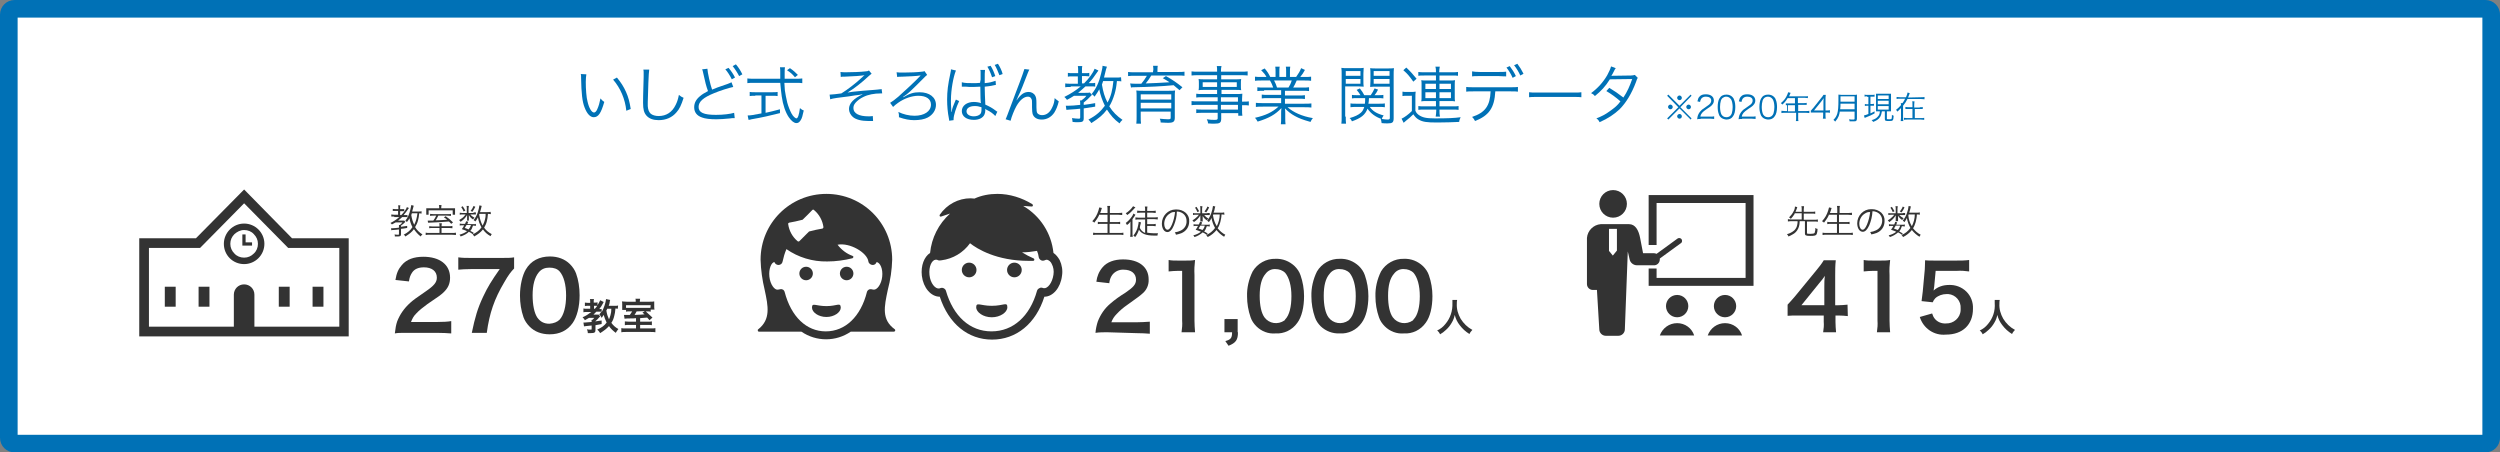 <?xml version="1.0" encoding="utf-8"?>
<!-- Generator: Adobe Illustrator 24.1.2, SVG Export Plug-In . SVG Version: 6.00 Build 0)  -->
<svg version="1.1" id="レイヤー_1" xmlns="http://www.w3.org/2000/svg" xmlns:xlink="http://www.w3.org/1999/xlink" x="0px"
	 y="0px" viewBox="0 0 851 154" style="enable-background:new 0 0 851 154;" xml:space="preserve">
<rect x="0" y="0" width="851" height="154" fill="#808080" stroke="none"/>
<style type="text/css">
	.st0{fill:#FFFFFF;}
	.st1{fill:#0071B6;}
	.st2{fill:#333333;}
</style>
<g>
	<g id="レイヤー_1-2">
		<path class="st0" d="M5,3h841c1.1,0,2,0.9,2,2v144c0,1.1-0.9,2-2,2H5c-1.1,0-2-0.9-2-2V5C3,3.9,3.9,3,5,3z"/>
		<path class="st1" d="M845,6v142H6V6H845 M846,0H5C2.2,0,0,2.2,0,5v144c0,2.8,2.2,5,5,5h841c2.8,0,5-2.2,5-5V5
			C851,2.2,848.8,0,846,0z"/>
		<path class="st2" d="M610.9,72.8c-0.4,0.6-0.8,1.2-1.3,1.7c-0.2-0.2-0.4-0.4-0.6-0.5c0.6-0.6,1.1-1.2,1.5-2
			c0.3-0.5,0.5-1.1,0.5-1.7l0.8,0.2c-0.1,0.2-0.1,0.3-0.2,0.6c-0.2,0.4-0.2,0.6-0.4,1h2.1v-0.9c0-0.3,0-0.7-0.1-1h0.9
			c0,0.3-0.1,0.7-0.1,1v0.9h2.8c0.4,0,0.7,0,1.1-0.1v0.8c-0.4-0.1-0.7-0.1-1.1-0.1H614v2.1h3.6c0.4,0,0.8,0,1.2-0.1v0.8
			c-0.4-0.1-0.8-0.1-1.2-0.1h-2.5v3.9c0,0.3,0.2,0.3,1.1,0.3s1.3-0.1,1.5-0.3c0.2-0.6,0.3-1.2,0.2-1.7c0.2,0.1,0.5,0.3,0.8,0.3
			c0,0.6-0.1,1.3-0.3,1.8c-0.3,0.5-0.7,0.6-2.2,0.6s-1.8-0.2-1.8-0.8v-4.2h-1.8c0,0.8-0.1,1.7-0.5,2.5c-0.4,0.9-1.1,1.6-1.9,2
			c-0.5,0.3-0.9,0.5-1.4,0.7c-0.1-0.1-0.1-0.3-0.2-0.4c-0.1-0.1-0.2-0.2-0.3-0.4c0.9-0.2,1.8-0.7,2.5-1.3c0.5-0.5,0.9-1.2,1-2
			c0.1-0.4,0.1-0.7,0.1-1.1h-2.1c-0.4,0-0.8,0-1.2,0.1v-0.8c0.4,0.1,0.8,0.1,1.2,0.1h3.5v-2.1h-2.4V72.8z"/>
		<path class="st2" d="M622.5,73.3c-0.4,0.9-1,1.7-1.6,2.5c-0.2-0.2-0.4-0.4-0.7-0.5c1-1,1.7-2.3,2.1-3.6c0.1-0.4,0.2-0.7,0.3-1.1
			l0.9,0.2c-0.1,0.2-0.2,0.4-0.2,0.6c0,0.1-0.2,0.5-0.4,1.1h2.5v-1.2c0-0.4,0-0.8-0.1-1.2h1c-0.1,0.4-0.1,0.8-0.1,1.2v1.2h2.9
			c0.4,0,0.9,0,1.3-0.1v0.8c-0.4,0-0.9-0.1-1.3-0.1H626v2.5h2.4c0.4,0,0.8,0,1.2-0.1v0.8c-0.4-0.1-0.8-0.1-1.2-0.1H626v3.1h3.3
			c0.5,0,0.9,0,1.4-0.1V80c-0.5-0.1-0.9-0.1-1.4-0.1h-7.5c-0.5,0-0.9,0-1.4,0.1v-0.8c0.5,0.1,0.9,0.1,1.4,0.1h3.5v-3.1h-2.1
			c-0.4,0-0.8,0-1.2,0.1v-0.8c0.4,0.1,0.8,0.1,1.2,0.1h2.1v-2.5h-2.8V73.3z"/>
		<path class="st2" d="M636.3,76.7c-0.7,1.5-1.4,2.2-2.2,2.2c-1.1,0-1.9-1.2-1.9-2.9c0-2.6,2.1-4.8,4.7-4.8c0.1,0,0.2,0,0.3,0
			c1.2,0,2.3,0.4,3.2,1.2c0.8,0.8,1.2,1.8,1.1,2.9c0,1.8-1,3.3-2.7,4c-0.6,0.2-1.2,0.4-1.8,0.5c-0.1-0.3-0.2-0.6-0.4-0.8
			c0.7-0.1,1.4-0.3,2-0.6c1.3-0.6,2.1-1.9,2.1-3.3c0-1.3-0.7-2.4-1.9-2.9c-0.4-0.2-0.9-0.3-1.4-0.3
			C637.3,73.7,636.9,75.2,636.3,76.7z M634.8,72.7c-1.2,0.7-1.9,2.1-1.9,3.5c0,1.1,0.5,2,1.1,2s1-0.6,1.5-1.7
			c0.6-1.4,0.9-2.8,1.1-4.3C636,72.1,635.4,72.3,634.8,72.7L634.8,72.7z"/>
		<path class="st2" d="M647.7,72.5c0.3,0,0.5,0,0.8,0v0.7c-0.3,0-0.5,0-0.8,0h-1.2c0.4,0.4,0.9,0.8,1.5,1.1
			c-0.2,0.2-0.3,0.3-0.5,0.6c-0.6-0.4-1.1-0.9-1.4-1.5c0,0.2,0,0.5,0,0.7v0.7c0,0.2,0,0.3,0,0.5h-0.8c0-0.2,0-0.3,0-0.5V74
			c0-0.2,0-0.5,0-0.7c-0.5,0.9-1.3,1.7-2.2,2.3c-0.1-0.2-0.3-0.4-0.5-0.6c0.6-0.3,1.2-0.8,1.7-1.3c0.2-0.2,0.3-0.4,0.5-0.6h-1.1
			c-0.3,0-0.6,0-0.9,0.1v-0.7c0.3,0.1,0.6,0.1,1,0.1h1.5V71c0-0.3,0-0.5-0.1-0.8h0.8c0,0.3-0.1,0.5-0.1,0.8v1.6h1.8V72.5z
			 M647.4,79.9c-0.4-0.3-0.8-0.6-1.3-0.8c-0.8,0.7-1.8,1.3-2.8,1.6c-0.1-0.2-0.2-0.4-0.4-0.6c0.9-0.2,1.8-0.6,2.6-1.2
			c-0.5-0.2-0.8-0.4-1.8-0.7c0.3-0.4,0.6-0.8,0.8-1.3h-0.7c-0.3,0-0.6,0-0.8,0.1v-0.7c0.3,0.1,0.6,0.1,0.8,0.1h1
			c0.1-0.3,0.3-0.6,0.3-0.9l0.7,0.2c-0.2,0.4-0.2,0.5-0.3,0.8h2.1c0.3,0,0.5,0,0.8-0.1v0.7c-0.3,0-0.6-0.1-0.8-0.1h-0.2
			c-0.2,0.7-0.5,1.3-0.9,1.8c0.4,0.2,0.8,0.4,1.2,0.7L647.4,79.9z M644,70.4c0.3,0.5,0.6,1,0.9,1.5l-0.6,0.3
			c-0.2-0.5-0.5-1.1-0.8-1.5L644,70.4z M645.3,76.8c-0.2,0.3-0.3,0.5-0.6,1c0.6,0.2,0.8,0.3,1.3,0.5c0.4-0.4,0.7-0.9,0.8-1.5H645.3z
			 M648.3,70.6c-0.3,0.6-0.6,1.2-1,1.7l-0.6-0.3c0.4-0.5,0.8-1.1,1-1.7L648.3,70.6z M653.5,73.1c-0.3-0.1-0.7-0.1-1-0.1
			c0,0.9-0.2,1.7-0.4,2.6c-0.2,0.7-0.5,1.5-0.9,2.1c0.7,0.9,1.6,1.7,2.6,2.2c-0.2,0.2-0.3,0.5-0.4,0.7c-1-0.6-1.9-1.4-2.6-2.3
			c-0.8,1-1.8,1.8-3,2.4c-0.1-0.2-0.3-0.5-0.5-0.7c1.2-0.5,2.2-1.3,3-2.4c-0.6-1.1-1-2.2-1.2-3.4c-0.2,0.5-0.5,0.9-0.8,1.4
			c-0.2-0.2-0.4-0.3-0.6-0.5c0.6-0.7,1.1-1.6,1.4-2.5c0.3-0.8,0.5-1.7,0.6-2.5l0.8,0.2c-0.1,0.2-0.2,0.5-0.2,0.7
			c-0.2,0.6-0.2,0.9-0.4,1.4h2.5c0.4,0,0.7,0,1.1-0.1L653.5,73.1z M649.7,73c0,0.1,0,0.1-0.1,0.3c0.1,1.3,0.5,2.6,1.2,3.7
			c0.6-1.2,1-2.6,1-4H649.7z"/>
		<path class="st2" d="M629,107.6c-1-0.1-2-0.2-3.1-0.2h-1.1v2.2c0,1.2,0.1,2.3,0.2,3.5h-4.4c0.2-1.2,0.3-2.4,0.2-3.6v-2.1h-8.5
			c-1.8,0-2.8,0-3.8,0.1v-3.8c1-1.1,1.4-1.5,2.5-2.8l7.3-8.9c0.9-1.1,1.8-2.2,2.5-3.4h4.1c-0.2,1.7-0.2,3.5-0.2,5.2v10.1h1.1
			c1,0,2.1-0.1,3.1-0.2L629,107.6z M621,97.6c0-1.2,0-2.5,0.2-3.7c-0.6,0.9-1,1.4-2.1,2.7l-5.9,7.3h7.8V97.6z"/>
		<path class="st2" d="M638.9,113.1c0.2-1.3,0.3-2.7,0.2-4V92.2h-1.5c-1.1,0-2.1,0.1-3.2,0.2v-3.9c1,0.2,2,0.2,3.1,0.2h2.8
			c1,0,2.1,0,3.1-0.2c-0.2,1.7-0.3,3.4-0.2,5.1v15.5c0,1.3,0.1,2.7,0.2,4L638.9,113.1z"/>
		<path class="st2" d="M657.7,106.7c0.2,0.7,0.5,1.3,0.9,1.8c0.9,1.1,2.3,1.7,3.8,1.6c2.6,0.1,4.9-1.9,5-4.5c0-0.2,0-0.4,0-0.6
			c0.2-2.5-1.7-4.7-4.2-4.9c-0.2,0-0.4,0-0.6,0c-1.4,0-2.8,0.5-3.8,1.4c-0.4,0.4-0.7,0.9-0.9,1.4l-3.8-0.4c0.3-2.2,0.3-2.3,0.4-3.2
			l0.7-7.6c0-0.6,0.1-1.6,0.1-3.1c0.9,0.1,1.6,0.1,3.2,0.1h7.5c1.4,0,2.9,0,4.3-0.2v3.9c-1.4-0.2-2.8-0.3-4.2-0.2h-7.2l-0.5,5.4
			c0,0.2-0.1,0.7-0.2,1.3c1.4-1.3,3.3-1.9,5.2-1.9c2.2-0.1,4.4,0.7,6,2.3c1.5,1.5,2.3,3.6,2.2,5.8c0,5.4-3.5,8.8-9.2,8.8
			c-4,0.4-7.7-2.1-8.9-6L657.7,106.7z"/>
		<path class="st2" d="M680.7,102.1c-0.1,0.4-0.1,0.9-0.1,1.3c-0.1,1.8,0.4,3.5,1.3,5.1c1,1.6,2.3,2.9,4,3.8c-0.4,0.4-0.8,0.9-1,1.4
			c-1.3-0.8-2.4-1.8-3.3-3c-0.8-1-1.4-2.2-1.7-3.5c-0.2,0.9-0.5,1.8-1,2.6c-0.5,0.9-1.2,1.8-2,2.5c-0.6,0.6-1.3,1.1-2,1.5
			c-0.2-0.5-0.6-1-1-1.3c1.1-0.5,2-1.2,2.8-2.2c1.7-2,2.5-4.5,2.3-7.1c0-0.4,0-0.7,0-1.1L680.7,102.1z"/>
		<circle class="st2" cx="549.1" cy="69.4" r="4.7"/>
		<path class="st2" d="M565,88.3c0-0.1,0-0.2,0-0.3l7-5.1c0.5-0.2,0.7-0.8,0.5-1.3s-0.8-0.7-1.3-0.5c-0.1,0.1-0.2,0.1-0.3,0.2
			l-7,5.1c-0.3-0.1-0.6-0.2-0.8-0.2h-3.8l-1-5.2c-0.5-2.6-1.6-4.7-3.8-4.7h-9.6c-2.5,0.2-4.5,2.2-4.7,4.7v15.7c0,1.1,0.9,2,2,2h1.4
			l0.8,13.4c0,1.2,1,2.2,2.2,2.2h4.3c1.2,0,2.2-1,2.2-2.2l1-26.5l0,0l0.6,2.6c0.2,1.2,1.3,2.1,2.5,2.1h5.7
			C564,90.4,565,89.5,565,88.3C565,88.4,565,88.3,565,88.3z M547.7,85.4v-7.5h2.7v7.4L549,87L547.7,85.4z"/>
		<polygon class="st2" points="561.2,66.4 561.2,83.4 563.9,83.4 563.9,69.1 594.2,69.1 594.2,94.6 563.9,94.6 563.9,91.4 
			561.2,91.4 561.2,97.3 596.9,97.3 596.9,66.4 		"/>
		<circle class="st2" cx="570.9" cy="104.2" r="3.8"/>
		<path class="st2" d="M570.9,110c-2.7,0-5,1.7-5.9,4.2h11.7C575.9,111.7,573.6,110,570.9,110z"/>
		<circle class="st2" cx="587.2" cy="104.2" r="3.8"/>
		<path class="st2" d="M587.2,110c-2.7,0-5,1.7-5.9,4.2H593C592.2,111.7,589.9,110,587.2,110z"/>
		<path class="st2" d="M374.1,73.3c-0.4,0.9-1,1.7-1.6,2.5c-0.2-0.2-0.4-0.4-0.7-0.5c1-1,1.7-2.3,2.1-3.6c0.1-0.4,0.2-0.7,0.3-1.1
			l0.9,0.2c-0.1,0.2-0.2,0.4-0.2,0.6c0,0.1-0.2,0.5-0.4,1.1h2.5v-1.2c0-0.4,0-0.8-0.1-1.2h1c-0.1,0.4-0.1,0.8-0.1,1.2v1.2h2.9
			c0.4,0,0.9,0,1.3-0.1v0.8c-0.4,0-0.9-0.1-1.3-0.1h-2.9v2.5h2.3c0.4,0,0.8,0,1.2-0.1v0.8c-0.4-0.1-0.8-0.1-1.2-0.1h-2.4v3.1h3.3
			c0.5,0,0.9,0,1.4-0.1V80c-0.5-0.1-0.9-0.1-1.4-0.1h-7.5c-0.5,0-0.9,0-1.4,0.1v-0.8c0.5,0.1,0.9,0.1,1.4,0.1h3.5v-3.1h-2.1
			c-0.4,0-0.8,0-1.2,0.1v-0.8c0.4,0.1,0.8,0.1,1.2,0.1h2.1v-2.5h-2.9V73.3z"/>
		<path class="st2" d="M384.8,76.8c0-0.5,0-0.8,0-1.4c-0.3,0.5-0.7,0.9-1.2,1.2c-0.1-0.2-0.2-0.5-0.4-0.7c0.8-0.6,1.5-1.3,2.1-2.2
			c0.2-0.3,0.4-0.6,0.5-1l0.7,0.4c-0.1,0.2-0.2,0.3-0.3,0.5c-0.2,0.3-0.5,0.7-0.7,1v4.7c0,0.5,0,0.9,0.1,1.3h-0.9
			c0.1-0.5,0.1-0.9,0.1-1.4L384.8,76.8z M386.5,70.6c-0.1,0.1-0.1,0.1-0.4,0.4c-0.7,0.8-1.5,1.6-2.4,2.2c-0.1-0.2-0.3-0.4-0.5-0.6
			c0.5-0.3,1-0.7,1.4-1.1s0.8-0.8,1.1-1.3L386.5,70.6z M389.8,74.7h-2.2c-0.4,0-0.7,0-1.1,0.1V74c0.4,0,0.7,0.1,1.1,0.1h2.2v-1.7
			h-1.6c-0.4,0-0.7,0-1.1,0.1v-0.8c0.4,0,0.7,0.1,1.1,0.1h1.6v-0.3c0-0.4,0-0.8-0.1-1.2h0.9c-0.1,0.4-0.1,0.8-0.1,1.2v0.3h1.8
			c0.4,0,0.7,0,1.1-0.1v0.8c-0.4,0-0.7-0.1-1.1-0.1h-1.8V74h2.5c0.4,0,0.7,0,1.1-0.1v0.8c-0.4,0-0.7-0.1-1.1-0.1h-2.5v1.7h1.8
			c0.4,0,0.7,0,1.1-0.1V77c-0.4,0-0.7-0.1-1.1-0.1h-1.8v2.3c0.7,0.1,1.4,0.2,2.1,0.2c0.4,0,0.8,0,1.6,0c-0.1,0.3-0.2,0.5-0.2,0.8h-1
			c-2.9,0-4.4-0.6-5.3-2c-0.3,0.9-0.7,1.8-1.3,2.5c-0.2-0.2-0.4-0.4-0.6-0.5c0.8-1,1.4-2.2,1.6-3.4c0.1-0.4,0.2-0.9,0.2-1.3l0.8,0.2
			c-0.1,0.4-0.2,0.8-0.3,1.2c0,0.2-0.1,0.4-0.1,0.7c0.4,0.8,1,1.4,1.8,1.7V74.7z"/>
		<path class="st2" d="M399.6,76.7c-0.6,1.5-1.4,2.3-2.2,2.3c-1.1,0-1.9-1.2-1.9-2.9c0-2.6,2.1-4.8,4.7-4.8c0.1,0,0.2,0,0.3,0
			c1.2,0,2.3,0.4,3.2,1.2c0.8,0.8,1.2,1.8,1.1,2.9c0,1.8-1,3.3-2.7,4c-0.6,0.2-1.2,0.4-1.8,0.5c-0.1-0.3-0.2-0.6-0.4-0.8
			c0.7-0.1,1.4-0.3,2-0.6c1.3-0.6,2.1-1.9,2-3.3c0-1.3-0.7-2.4-1.9-2.9c-0.4-0.2-0.9-0.3-1.4-0.3C400.6,73.7,400.2,75.2,399.6,76.7z
			 M398.2,72.7c-1.2,0.7-1.9,2.1-1.9,3.5c0,1.1,0.5,2,1.1,2s1-0.6,1.5-1.7c0.6-1.4,0.9-2.8,1.1-4.3
			C399.3,72.1,398.7,72.3,398.2,72.7L398.2,72.7z"/>
		<path class="st2" d="M411,72.5c0.3,0,0.5,0,0.8,0v0.7c-0.3,0-0.5,0-0.8,0h-1.1c0.4,0.5,0.9,0.9,1.4,1.2c-0.2,0.2-0.3,0.3-0.5,0.6
			c-0.6-0.4-1.1-0.9-1.4-1.5c0,0.2,0,0.5,0,0.7v0.7c0,0.2,0,0.3,0,0.5h-0.8c0-0.2,0-0.3,0-0.5V74c0-0.2,0-0.5,0-0.7
			c-0.5,0.9-1.3,1.7-2.2,2.3c-0.1-0.2-0.3-0.4-0.5-0.6c0.6-0.3,1.2-0.8,1.7-1.3c0.2-0.2,0.3-0.4,0.5-0.6H407c-0.3,0-0.6,0-0.9,0.1
			v-0.7c0.3,0.1,0.6,0.1,1,0.1h1.5V71c0-0.3,0-0.5-0.1-0.8h0.8c0,0.3-0.1,0.5-0.1,0.8v1.6h1.8V72.5z M410.7,79.9
			c-0.4-0.3-0.8-0.6-1.3-0.8c-0.8,0.7-1.8,1.3-2.8,1.6c-0.1-0.2-0.2-0.4-0.4-0.6c0.9-0.2,1.8-0.6,2.6-1.2c-0.5-0.2-0.8-0.4-1.8-0.7
			c0.3-0.4,0.6-0.8,0.8-1.3h-0.7c-0.3,0-0.6,0-0.8,0.1v-0.7c0.3,0.1,0.6,0.1,0.8,0.1h1c0.1-0.3,0.3-0.6,0.4-0.9l0.7,0.2
			c-0.1,0.4-0.2,0.5-0.3,0.8h2.1c0.3,0,0.5,0,0.8-0.1v0.7c-0.3,0-0.6-0.1-0.8-0.1h-0.2c-0.2,0.7-0.5,1.3-0.9,1.8
			c0.4,0.2,0.8,0.4,1.2,0.7L410.7,79.9z M407.3,70.4c0.3,0.5,0.6,1,0.9,1.5l-0.6,0.3c-0.2-0.5-0.5-1.1-0.8-1.5L407.3,70.4z
			 M408.6,76.8c-0.2,0.3-0.3,0.5-0.6,1c0.6,0.2,0.9,0.3,1.3,0.5c0.4-0.4,0.7-0.9,0.8-1.5H408.6z M411.6,70.6c-0.3,0.6-0.6,1.2-1,1.7
			L410,72c0.4-0.5,0.8-1.1,1-1.7L411.6,70.6z M416.8,73.1c-0.3-0.1-0.7-0.1-1-0.1c0,0.9-0.2,1.7-0.4,2.6c-0.2,0.7-0.5,1.5-0.9,2.1
			c0.7,0.9,1.6,1.7,2.6,2.2c-0.2,0.2-0.3,0.5-0.4,0.7c-1-0.6-1.9-1.4-2.6-2.3c-0.8,1-1.8,1.8-3,2.4c-0.1-0.2-0.3-0.5-0.5-0.7
			c1.2-0.5,2.2-1.3,3-2.4c-0.6-1.1-1-2.2-1.2-3.4c-0.2,0.5-0.5,0.9-0.9,1.4c-0.2-0.2-0.4-0.3-0.6-0.5c0.6-0.7,1.1-1.6,1.4-2.5
			c0.3-0.8,0.5-1.7,0.6-2.5l0.8,0.2c-0.1,0.2-0.2,0.5-0.2,0.7c-0.1,0.6-0.2,0.9-0.4,1.4h2.5c0.4,0,0.7,0,1.1-0.1L416.8,73.1z
			 M413,73c0,0.1,0,0.1-0.1,0.3c0.2,1.3,0.6,2.6,1.3,3.7c0.6-1.2,1-2.6,1-4H413z"/>
		<path class="st2" d="M376.9,113.1c-1.3,0-2.7,0-4,0.2c0.1-1.3,0.4-2.7,0.8-3.9c0.9-2.3,2.3-4.4,4.2-6c1.6-1.4,3.3-2.6,5.1-3.7
			c2.8-1.9,3.7-2.9,3.7-4.5c0-2.1-1.6-3.4-4.2-3.4c-1.5-0.1-3,0.6-3.9,1.8c-0.6,0.8-0.9,1.8-1,2.8l-4.4-0.5c0.2-1.8,0.9-3.5,2.1-4.9
			c1.5-1.8,4-2.7,7-2.7c5.4,0,8.7,2.6,8.7,6.8c0.1,1.9-0.7,3.7-2.2,4.9c-0.9,0.8-1.2,1-5.1,3.8c-1.3,0.9-2.5,1.9-3.6,3.1
			c-0.8,0.8-1.4,1.7-1.8,2.8h8.6c1.5,0,3-0.1,4.5-0.2v4.1c-1.4-0.1-2.7-0.2-4.6-0.2L376.9,113.1z"/>
		<path class="st2" d="M402.2,113.1c0.2-1.3,0.3-2.7,0.2-4V92.2H401c-1.1,0-2.1,0.1-3.2,0.2v-3.9c1,0.2,2,0.2,3.1,0.2h2.8
			c1,0,2.1,0,3.1-0.2c-0.2,1.7-0.3,3.4-0.2,5.1v15.5c0,1.3,0.1,2.7,0.2,4L402.2,113.1z"/>
		<path class="st2" d="M421.4,113.1c0,2.6-0.7,3.6-3.2,4.6l-1.1-1.6c1.9-0.5,2.3-1.1,2.3-3h-2.6v-4.5h4.5v4.5H421.4z"/>
		<path class="st2" d="M427.7,111.1c-0.9-0.9-1.6-1.9-2-3.1c-0.8-2.3-1.2-4.7-1.2-7.1c-0.1-2.9,0.6-5.9,1.9-8.5
			c1.6-2.7,4.6-4.4,7.8-4.3c2.4-0.1,4.7,0.8,6.5,2.5c0.9,0.9,1.6,1.9,2,3.1c0.8,2.3,1.2,4.7,1.2,7.1c0,3.8-0.8,7.1-2.3,9.1
			c-1.7,2.4-4.5,3.8-7.5,3.6C431.8,113.7,429.4,112.8,427.7,111.1z M437.5,108.7c1.4-1.4,2.1-4.3,2.1-7.9s-0.8-6.3-2.1-7.9
			c-0.9-0.9-2.1-1.3-3.3-1.3c-1.3-0.1-2.6,0.5-3.4,1.6c-1.4,1.6-2,4.1-2,7.5s0.6,5.9,1.6,7.3c1.6,2.2,4.6,2.6,6.8,1.1
			C437.3,109,437.4,108.9,437.5,108.7L437.5,108.7z"/>
		<path class="st2" d="M449.6,111.1c-0.9-0.9-1.6-1.9-2-3.1c-0.8-2.3-1.2-4.7-1.2-7.1c-0.1-2.9,0.6-5.9,1.9-8.5
			c1.6-2.7,4.6-4.4,7.8-4.3c2.4-0.1,4.7,0.8,6.5,2.5c0.9,0.9,1.6,1.9,2,3.1c0.8,2.3,1.2,4.7,1.2,7.1c0,3.8-0.8,7.1-2.3,9.1
			c-1.7,2.4-4.5,3.8-7.5,3.6C453.6,113.6,451.3,112.7,449.6,111.1z M459.4,108.7c1.4-1.4,2.1-4.3,2.1-7.9s-0.8-6.3-2.1-7.9
			c-0.9-0.9-2.1-1.3-3.4-1.3c-1.3-0.1-2.6,0.5-3.4,1.6c-1.4,1.6-2,4.1-2,7.5s0.6,5.9,1.6,7.3c1.6,2.2,4.6,2.6,6.8,1.1
			C459.1,109,459.2,108.9,459.4,108.7L459.4,108.7z"/>
		<path class="st2" d="M471.4,111.1c-0.9-0.9-1.6-1.9-2-3.1c-0.8-2.3-1.2-4.7-1.2-7.1c-0.1-2.9,0.6-5.9,1.9-8.5
			c1.6-2.7,4.6-4.4,7.8-4.3c2.4-0.1,4.7,0.8,6.5,2.5c0.9,0.9,1.6,1.9,2,3.1c0.8,2.3,1.2,4.7,1.2,7.1c0,3.8-0.8,7.1-2.3,9.1
			c-1.7,2.4-4.5,3.8-7.5,3.6C475.5,113.7,473.1,112.8,471.4,111.1z M481.2,108.7c1.4-1.4,2.1-4.3,2.1-7.9s-0.8-6.3-2.1-7.9
			c-0.9-0.9-2.1-1.3-3.3-1.3c-1.3-0.1-2.6,0.5-3.4,1.6c-1.4,1.6-2,4.1-2,7.5s0.6,5.9,1.6,7.3c1.6,2.2,4.6,2.6,6.8,1.1
			C481,109,481.1,108.9,481.2,108.7L481.2,108.7z"/>
		<path class="st2" d="M496,102.1c-0.1,0.4-0.1,0.9-0.1,1.3c-0.1,1.8,0.4,3.5,1.3,5.1c1,1.6,2.3,2.9,4,3.8c-0.4,0.4-0.8,0.9-1,1.4
			c-1.3-0.8-2.4-1.8-3.3-3c-0.8-1-1.4-2.2-1.7-3.5c-0.2,0.9-0.5,1.8-1,2.6c-0.5,0.9-1.2,1.8-2,2.5c-0.6,0.6-1.3,1.1-2,1.5
			c-0.2-0.5-0.6-1-1-1.3c1.1-0.5,2-1.2,2.8-2.2c1.7-2,2.5-4.5,2.4-7.1c0-0.4,0-0.7,0-1.1L496,102.1z"/>
		<path class="st2" d="M302.2,98.7c0.9-3.4,1.4-6.8,1.5-10.3c0-12.4-10-22.4-22.4-22.4s-22.4,10-22.4,22.4l0,0
			c0.1,3.5,0.6,7,1.4,10.3c1.2,5.6,2.1,10-2.2,13.4c-0.2,0.1-0.2,0.4-0.1,0.6c0.1,0.1,0.2,0.2,0.3,0.2h14.5c2.5,1.7,5.4,2.6,8.4,2.6
			s5.9-0.9,8.4-2.6h14.7c0.2,0,0.3-0.1,0.4-0.3c0.1-0.2,0-0.4-0.1-0.5C300,108.8,301,104.4,302.2,98.7z M268.6,75.8
			c1.7-0.3,2.6-0.5,4.6-1c1.5-1.4,2.1-2.1,3.3-3.3c0.2-0.2,0.4-0.2,0.6,0c1.8,1.5,2.9,3.6,3.2,5.8c0,0.2-0.1,0.4-0.3,0.5l0,0
			c-1.7,0.3-2.7,0.5-4.6,1c-1.4,1.4-2.1,2.1-3.3,3.3c-0.1,0.1-0.2,0.1-0.3,0.1l0,0c-0.1,0-0.2,0-0.3-0.1c-1.8-1.5-2.9-3.6-3.2-5.8
			C268.2,76.1,268.4,75.9,268.6,75.8L268.6,75.8L268.6,75.8z M300.3,94.2c-0.3,2.6-1.7,4.4-2.8,4.4c-0.6,0-0.9-0.3-1.6-0.1
			c-0.4,0.2-0.7,0.5-0.8,0.9c-2.1,8.4-7.4,13.4-14,13.4s-11.8-5-14-13.4c-0.1-0.4-0.4-0.8-0.8-0.9c-0.4-0.2-0.8,0-1.5,0.1
			c-1.1,0.2-2.6-1.7-2.9-4.4s0.7-4.9,1.7-5c0.2,0.6,0.8,1,1.4,1l0,0c0.7,0,1.3-0.5,1.4-1.2c0.3-1.4,0.7-2.8,1.3-4.2
			c4,2.8,8.9,4.3,13.9,4.2c2.9,0,5.8-0.4,8.6-1.1c0.2-0.1,0.3-0.3,0.3-0.5c0-0.1-0.1-0.2-0.3-0.3c-2-0.7-3.8-2.1-5.1-3.8
			c4.2-0.8,10.1,2.7,10.5,5.7c0.1,0.7,0.8,1.2,1.5,1.2c0.6,0,1.1-0.4,1.3-1C299.6,89.4,300.6,91.5,300.3,94.2L300.3,94.2z"/>
		<circle class="st2" cx="274.4" cy="93.1" r="2.3"/>
		<circle class="st2" cx="288.2" cy="93.1" r="2.3"/>
		<path class="st2" d="M281.3,104.2c-3.6,0-4.9-1.3-4.9,0.5c0,1.6,2.2,3.2,4.9,3.2s4.9-1.6,4.9-3.2
			C286.1,102.8,285,104.2,281.3,104.2z"/>
		<path class="st2" d="M358.6,86.1c-0.7-6.7-4.5-12.6-10.3-16c1.7,0.1,2.9,0.2,2.9,0.2c0.2,0,0.4-0.1,0.4-0.4c0-0.2-0.1-0.3-0.2-0.4
			c-3.6-2.2-7.7-3.5-11.9-3.5c-2.7,0-5.4,0.5-7.8,1.6c-0.4,0-0.9-0.1-1.3-0.1c-4.2,0-8.1,2.1-10.5,5.6c-0.1,0.1-0.1,0.3,0,0.5
			c0.1,0.1,0.3,0.2,0.5,0.1c1.1-0.4,2.1-0.7,3-1c-3.9,3.5-6.3,8.3-6.8,13.4c-2,1.3-3.2,4.3-2.8,7.8c0.5,4.1,3.1,7.1,6.1,7.1
			c3,9.2,9.6,14.6,17.8,14.6s14.9-5.4,17.8-14.6l0,0c2.9,0,5.5-3,6-7.1c0.3-1.8,0-3.7-0.8-5.4C360.1,87.5,359.5,86.7,358.6,86.1z
			 M358.6,93.5c-0.4,2.8-2,4.8-3.3,4.6c-0.5-0.1-0.9-0.4-1.5,0c-0.4,0.2-0.7,0.5-0.8,0.9c-2.4,8.6-8.1,13.8-15.5,13.8
			s-13-5.2-15.5-13.8c-0.1-0.4-0.4-0.7-0.8-0.9c-0.7-0.3-1,0-1.5,0.1c-1.3,0.2-3-1.7-3.3-4.6s0.8-5.1,2.1-5.2c0.3,0,0.6,0,0.8,0.2
			c0.4,0.1,0.8,0.1,1.2,0c3.9-0.5,7.4-2.6,9.7-5.8c2.4,1.9,9,6,20,6h1.5c0.2,0,0.4-0.2,0.4-0.4c0-0.2-0.1-0.3-0.2-0.4
			c-1.4-0.6-2.7-1.3-4-2.1c1.7,0,3.4-0.2,5.1-0.5c0.3,0.7,0.5,1.4,0.6,2.2c0.2,0.8,1,1.3,1.7,1.1c0.1,0,0.2,0,0.3-0.1
			c0.3-0.1,0.5-0.2,0.8-0.2c0.7,0.2,1.3,0.7,1.6,1.4C358.6,90.9,358.8,92.2,358.6,93.5L358.6,93.5z"/>
		<circle class="st2" cx="329.9" cy="91.9" r="2.5"/>
		<circle class="st2" cx="345.3" cy="91.9" r="2.5"/>
		<path class="st2" d="M337.6,104.1c-3.9,0-5.3-1.4-5.3,0.5c0,1.7,2.4,3.4,5.3,3.4s5.3-1.7,5.3-3.4
			C342.9,102.6,341.7,104.1,337.6,104.1z"/>
	</g>
</g>
<g>
	<path class="st1" d="M199.6,25.3c-0.1,0.7-0.2,1.4-0.2,2.6c0,2.4,0.2,5.3,0.6,6.7c0.5,2.2,1.4,3.7,2.2,3.7c0.4,0,0.8-0.4,1.1-1.1
		c0.5-1.1,0.8-2.2,1.1-3.7c0.5,0.6,0.7,0.8,1.3,1.2c-1.1,3.8-2,5.2-3.6,5.2c-1.2,0-2.3-1.2-3.1-3.3c-0.8-2-1.1-4.8-1.2-10.1
		c0-0.8,0-0.9-0.1-1.3L199.6,25.3z M210,26.4c1.4,1.7,2.3,3.1,3.1,4.9c0.8,1.8,1.2,3.3,1.6,5.8l-1.5,0.6c-0.4-4-2-7.7-4.5-10.6
		L210,26.4z"/>
	<path class="st1" d="M221,23.7c-0.1,0.7-0.2,1.8-0.3,4.6c-0.1,2.6-0.2,5.5-0.2,6.5c0,0.3,0,0.8,0,1.3c0.1,1.3,0.4,2,1,2.6
		c0.6,0.5,1.6,0.8,2.7,0.8c2.6,0,4.6-1.3,5.8-3.8c0.5-1,0.8-1.9,1.1-3.4c0.6,0.5,0.9,0.7,1.6,1c-0.8,2.5-1.4,3.8-2.4,4.9
		c-1.5,1.8-3.6,2.7-6.1,2.7c-1.8,0-3.2-0.5-4.1-1.5c-0.9-1-1.2-2.2-1.2-4.4c0-1.4,0-2,0.2-8.8c0-0.6,0-1.1,0-1.4
		c0-0.5,0-0.7-0.1-1.1H221z"/>
	<path class="st1" d="M240.8,23.4c0,1,1,5.6,1.6,7.1c1.2-0.5,1.9-0.8,5.2-1.9c0.8-0.3,1-0.4,1.4-0.6l0.6,1.6
		c-1.5,0.3-4.6,1.3-6.5,2.1c-3.7,1.5-5.3,2.9-5.3,4.7c0,1.9,1.7,2.7,5.9,2.7c2.5,0,4.9-0.3,6.2-0.7l0.2,1.8c-0.3,0-0.4,0-0.6,0h-0.2
		l-0.7,0.1c-2.2,0.2-3.3,0.3-4.8,0.3c-2.1,0-3.8-0.2-4.8-0.6c-1.8-0.6-2.7-1.8-2.7-3.5c0-1.4,0.6-2.6,1.9-3.7
		c0.8-0.7,1.5-1.1,2.8-1.8c-0.6-1.6-1-3.2-1.6-6c-0.2-0.9-0.2-1-0.4-1.4L240.8,23.4z M248,23.1c1,1.2,1.6,2.1,2.2,3.3l-1.1,0.6
		c-0.5-1.1-1.6-2.8-2.2-3.4L248,23.1z M250.5,21.9c1,1.2,1.5,2,2.2,3.4l-1.1,0.6c-0.5-1-1.4-2.4-2.2-3.4L250.5,21.9z"/>
	<path class="st1" d="M271,26.8c0.9,0,1.6,0,2.1-0.1v1.6c-0.6-0.1-1.3-0.1-2.2-0.1H267c0.1,2.4,0.2,3,0.5,4.5
		c0.3,1.7,0.6,2.8,1.1,4.1c0.6,1.5,1.1,2.5,1.8,3.1c0.3,0.3,0.6,0.4,0.7,0.4c0.5,0,0.9-1.2,1.2-3.5c0.5,0.4,0.7,0.6,1.3,0.8
		c-0.4,1.8-0.6,2.7-1.1,3.4c-0.4,0.6-0.8,0.9-1.4,0.9c-0.8,0-1.7-0.7-2.6-2c-1.1-1.6-2-4.2-2.4-7.1c-0.2-1.4-0.3-2.5-0.5-4.6h-9
		c-0.9,0-1.5,0-2.2,0.1v-1.6c0.6,0.1,1.3,0.1,2.2,0.1h9c0-0.7,0-0.7,0-2.2c0-0.9,0-0.9-0.1-1.7h1.7c-0.1,0.5-0.1,1.1-0.1,2
		c0,0.5,0,0.9,0,1.9C267.1,26.8,271,26.8,271,26.8z M257.1,32.6c-0.8,0-1.4,0-1.9,0.1v-1.4c0.5,0.1,1,0.1,2,0.1h5.6
		c0.9,0,1.4,0,1.9-0.1v1.4c-0.5-0.1-1.1-0.1-1.9-0.1h-2.2v5.8c1.6-0.3,2.5-0.6,4.9-1.2v1.3c-3.2,0.8-6.1,1.5-9.7,2.1
		c-0.3,0.1-0.7,0.2-1,0.2l-0.3-1.5c1,0,1.6-0.1,4.7-0.7v-6.1h-2.1V32.6z M270.6,26.3c-0.9-1.1-1.5-1.6-2.7-2.4l1-0.7
		c1.3,0.9,1.8,1.4,2.7,2.3L270.6,26.3z"/>
	<path class="st1" d="M286.1,24.5c0.7,0.1,1.1,0.1,1.9,0.1c1.9,0,5-0.1,6.6-0.3c0.5,0,0.9-0.1,1.2-0.3l0.9,1.1
		c-0.3,0.2-0.5,0.4-1.1,0.9c-2.1,2-4.9,4.2-7.1,5.5c1.1-0.2,1.9-0.3,5.2-0.6c0.9-0.1,2.2-0.2,3.8-0.3c0.9-0.1,1.5-0.1,2-0.2
		c0.3,0,0.4,0,0.6-0.1l0.2,1.5c-0.2,0-0.4,0-0.5,0c-2.2,0-4.3,0.4-5.9,1.2c-1.1,0.5-2.1,1.3-2.7,2c-0.5,0.6-0.7,1.1-0.7,1.8
		c0,1.8,1.9,2.8,5.1,2.8c0.6,0,1,0,1.5-0.1l0.1,1.7c-0.4,0-0.4,0-1.5,0c-2.5,0-4.4-0.5-5.4-1.4c-0.8-0.7-1.3-1.7-1.3-2.7
		c0-1.9,1.6-3.6,4.7-5c-0.3,0-0.3,0-1.2,0.2c-0.4,0-2.3,0.3-3.5,0.5c-3.4,0.4-5.6,0.7-6.4,1l-0.2-1.6c0.1,0,0.1,0,0.2,0
		c0.7,0,2.3-0.2,3.8-0.4c2.1-1.3,5-3.5,7.2-5.6c0.3-0.3,0.4-0.4,0.7-0.6c-1.2,0.2-3.6,0.4-6.8,0.5c-0.8,0-0.9,0-1.3,0.1L286.1,24.5z
		"/>
	<path class="st1" d="M305.2,24.6c0.7,0.1,1.1,0.1,2.4,0.1c2,0,4.7-0.1,6.2-0.3c0.5,0,0.6-0.1,0.9-0.2l0.9,1.3
		c-0.3,0.2-0.3,0.2-2.3,2.2c-3.2,3.2-4.1,4.1-5.9,5.3l0.1,0.1c2.2-1.3,3.5-1.7,5.5-1.7c3.4,0,5.6,1.7,5.6,4.3c0,1.8-1.1,3.4-2.8,4.3
		c-1.1,0.6-2.8,0.9-4.6,0.9c-1.6,0-3.2-0.3-5.2-1c0-0.2,0-0.3,0-0.4c0-0.4,0-0.7-0.2-1.4c1.6,0.8,3.6,1.3,5.5,1.3
		c3.3,0,5.6-1.5,5.6-3.8c0-1.9-1.6-3-4.3-3c-2.2,0-4.8,0.9-6.9,2.4c-0.7,0.5-1.2,0.9-1.7,1.4l-1-1.4c0.8-0.5,1.5-1,2.8-2.1
		c2.2-2,5.2-4.7,7.2-6.8c0.1-0.1,0.1-0.1,0.2-0.2s0.1-0.1,0.2-0.2l0,0c-0.1,0-0.2,0-0.3,0c-0.9,0.2-3.7,0.3-6.1,0.4
		c-0.7,0-1.2,0-1.6,0.1L305.2,24.6z"/>
	<path class="st1" d="M325.4,24c-0.9,2.2-1.7,6.6-1.7,10.1c0,0.8,0,2,0.1,3v1h0.1c0.3-1.4,0.6-2.2,1.3-3.8c0.1-0.2,0.1-0.3,0.2-0.4
		l1.1,0.5c-1,2.1-1.9,4.9-1.9,6.1c0,0.1,0,0.2,0,0.4l-1.5,0.2c0-0.2,0-0.3-0.1-0.8c-0.4-2-0.6-4.2-0.6-6.4c0-2.9,0.3-5.2,1.1-8.9
		c0.2-0.9,0.2-1.1,0.2-1.4L325.4,24z M333.8,27.1c0-0.5,0-1,0-1.2v-1.2c0-0.4,0-0.7-0.1-0.9h1.6c-0.1,0.6-0.1,1.6-0.1,3.4
		c0,0.2,0,0.6,0,1.1c1.9-0.2,2.1-0.3,3.7-0.8l0.1,1.4h-0.1c-0.1,0-0.6,0.1-1.4,0.3c-0.5,0.1-1.3,0.2-2.3,0.3c0,1.9,0.1,3.5,0.2,6.1
		c1.5,0.7,2.3,1.1,3.6,2.1c0.2,0.2,0.3,0.2,0.5,0.3l-0.7,1.5c-0.6-0.7-1.6-1.5-3.1-2.2c-0.1,0-0.1-0.1-0.1-0.1l-0.1-0.1
		c0,0-0.1,0-0.1-0.1c0,0.3,0,0.3,0,0.5c0,0.6-0.1,1.1-0.3,1.5c-0.5,1.1-1.8,1.8-3.6,1.8c-2.5,0-4.1-1.2-4.1-3s1.7-3.1,4.1-3.1
		c0.9,0,1.9,0.2,2.4,0.4c-0.1-0.4-0.2-2.4-0.2-5.6c-0.9,0-1.6,0.1-2.5,0.1s-1.7,0-2.4-0.1c-0.4,0-0.6,0-0.7,0c-0.2,0-0.3,0-0.4,0
		s-0.2,0-0.2,0s0,0-0.1,0V28c1.1,0.3,2,0.3,3.9,0.3c0.8,0,1.4,0,2.3-0.1L333.8,27.1z M331.8,36.1c-1.7,0-2.8,0.7-2.8,1.8
		c0,1,1,1.7,2.5,1.7c0.9,0,1.8-0.3,2.2-0.8c0.3-0.3,0.4-0.8,0.4-1.7c0-0.2,0-0.6,0-0.6C333.2,36.2,332.6,36.1,331.8,36.1z
		 M337.2,22.4c0.6,0.9,1.1,2,1.6,3.5l-1.1,0.4c-0.5-1.5-1-2.6-1.6-3.6L337.2,22.4z M339.7,21.7c0.7,1.1,1.3,2.3,1.6,3.5l-1.1,0.4
		c-0.5-1.3-1.1-2.7-1.6-3.5L339.7,21.7z"/>
	<path class="st1" d="M350.4,23.7c-0.3,0.5-0.3,0.5-2.4,5.9c-0.7,1.7-0.7,1.7-1.6,3.6c0,0.1-0.1,0.3-0.2,0.5s-0.1,0.2-0.2,0.4h0.1
		c1.4-2,2.5-2.8,4.1-2.8c0.9,0,1.8,0.5,2.2,1.3c0.3,0.5,0.4,1.2,0.4,2.4v1.5c0,1.1,0.1,1.7,0.3,2c0.3,0.4,0.9,0.7,1.6,0.7
		c1.5,0,2.7-0.9,3.5-2.7c0.5-1,0.7-1.9,0.8-3.1c0.6,0.5,0.8,0.7,1.4,1.1c-0.4,1.7-0.9,2.8-1.5,3.8c-1,1.5-2.5,2.4-4.3,2.4
		c-1.6,0-2.7-0.7-3.1-1.9c-0.1-0.4-0.2-1.1-0.2-2.3v-1.2c0-0.9,0-1.3-0.2-1.6c-0.2-0.5-0.6-0.8-1.2-0.8c-1.3,0-2.7,1.1-3.9,3.2
		c-0.7,1.2-1.7,3.7-2,5l-1.7-0.5c0.3-0.6,0.3-0.6,3.4-8.9c2.4-6.2,2.8-7.6,3-8.2L350.4,23.7z"/>
	<path class="st1" d="M364.5,29.6c-0.8,0-1.5,0-1.9,0.1v-1.3c0.5,0.1,1.1,0.1,1.9,0.1h2.4V26h-1.7c-0.9,0-1.3,0-1.7,0.1v-1.3
		c0.4,0.1,0.9,0.1,1.8,0.1h1.7v-0.8c0-0.6,0-1.1-0.1-1.6h1.5c-0.1,0.4-0.1,0.8-0.1,1.6v0.8h1.1c0.7,0,1.1,0,1.4-0.1V26
		c-0.4,0-0.8-0.1-1.3-0.1h-1.2v2.5h0.7c1.7-1.7,3.1-3.6,3.6-5l1.3,0.6c-1.8,2.6-2.1,3-3.3,4.3h0.8c0.7,0,1.1,0,1.4-0.1v1.3
		c-0.4-0.1-0.8-0.1-1.4-0.1h-1.9c-0.8,0.8-1.6,1.4-2.5,2.2h2.4c0.9,0,1.2,0,1.6-0.1l0.7,0.8l-0.1,0.1c-0.1,0.1-0.1,0.1-0.4,0.4
		c-0.7,0.8-1.3,1.3-2.3,2.1v0.8c1.6-0.2,2.2-0.3,3.9-0.6v1.2c-1.8,0.3-2.5,0.4-3.9,0.6v3.3c0,1.2-0.4,1.4-2,1.4
		c-0.5,0-1.1,0-1.8-0.1c0-0.5-0.1-0.8-0.2-1.3c0.9,0.1,1.6,0.2,2.3,0.2c0.4,0,0.5-0.1,0.5-0.5V37c-1.2,0.1-1.5,0.2-3.6,0.3
		c-0.5,0-0.7,0.1-1.1,0.1l-0.2-1.4c0.2,0,0.5,0,0.7,0c0.8,0,2.7-0.1,4.2-0.3v-0.1c0-0.8,0-1.1-0.1-1.4h0.5c0.8-0.6,1.2-0.9,1.7-1.6
		h-4.2c-0.9,0.6-1.3,0.8-2.4,1.4c-0.3-0.5-0.5-0.6-0.9-1c2.2-1.1,3.9-2.2,5.6-3.6h-3.4V29.6z M381.7,27.7c-0.5-0.1-0.7-0.1-1.5-0.1
		c-0.2,2-0.4,3-0.8,4.4c-0.5,1.6-1,2.9-1.8,4.2c1.2,1.9,2.6,3.3,4.5,4.6c-0.5,0.4-0.7,0.7-1,1.2c-1.9-1.4-3-2.7-4.3-4.7
		c-1.3,1.8-2.8,3-5.3,4.6c-0.3-0.5-0.6-0.8-1-1.2c2.7-1.4,4.2-2.8,5.6-4.7c-0.8-1.6-1.6-3.8-1.9-5.6c-0.5,0.9-0.9,1.5-1.6,2.5
		c-0.3-0.4-0.5-0.5-1-0.9c1.5-1.8,2.5-3.9,3.2-6.9c0.3-1.3,0.5-2,0.5-2.7l1.5,0.3c-0.1,0.3-0.1,0.3-0.3,0.9
		c-0.2,0.8-0.5,2.1-0.7,2.8h3.8c1,0,1.5,0,2-0.1L381.7,27.7L381.7,27.7z M375.5,27.6c-0.2,0.6-0.2,0.7-0.4,1.2
		c0.4,2.4,0.9,4.2,1.9,6.1c1.2-2.1,1.7-4.3,2-7.3C379,27.6,375.5,27.6,375.5,27.6z"/>
	<path class="st1" d="M392.6,24c0-0.6,0-1.1-0.1-1.6h1.6c-0.1,0.5-0.1,0.9-0.1,1.6v0.5h7c1,0,1.6,0,2.2-0.1v1.4
		c-0.7-0.1-1.4-0.1-2.2-0.1h-9.1c-0.6,1-1.2,1.9-1.9,2.7c2.9-0.1,5-0.2,8.1-0.4c-0.8-0.5-1.2-0.8-2.3-1.4l1.1-0.7
		c2.3,1.3,3.6,2.2,5.6,3.8l-1,1c-0.9-0.8-1.3-1.1-2-1.7c-4,0.4-8.5,0.6-13.5,0.7c-0.3,0-0.7,0-1,0.1l-0.3-1.4
		c0.8,0.1,1.2,0.1,2.4,0.1c0.4,0,0.7,0,1.4,0c0.7-0.8,1.3-1.7,1.9-2.7h-4.2c-0.8,0-1.5,0-2.2,0.1v-1.4c0.6,0.1,1.2,0.1,2.2,0.1h6.3
		V24H392.6z M388.3,38v1.7c0,1.1,0,1.7,0.1,2.4h-1.6c0.1-0.8,0.1-1.5,0.1-2.5v-6.7c0-0.9,0-1.4-0.1-2.1c0.5,0.1,1.3,0.1,2.5,0.1h8.4
		c1.2,0,1.8,0,2.3-0.1c-0.1,0.6-0.1,1.2-0.1,2.3v7c0,1.3-0.5,1.7-2.2,1.7c-0.2,0-1,0-2.6-0.1c0-0.5-0.1-0.8-0.3-1.3
		c1.1,0.1,1.9,0.2,2.8,0.2c0.8,0,0.9-0.1,0.9-0.6v-2C398.5,38,388.3,38,388.3,38z M398.7,32.1h-10.4v1.8h10.4V32.1z M388.3,35v1.9
		h10.4V35H388.3z"/>
	<path class="st1" d="M414.3,33.1h-5.1c-0.9,0-1.4,0-2,0.1v-1.3c0.5,0.1,1.1,0.1,2.1,0.1h5v-1.4h-4.5c-0.7,0-1.3,0-1.8,0.1
		c0.1-0.5,0.1-0.9,0.1-1.4v-0.9c0-0.6,0-0.9-0.1-1.5c0.6,0.1,1,0.1,1.8,0.1h4.5v-1.4H408c-1,0-1.8,0-2.4,0.1v-1.4
		c0.6,0.1,1.2,0.1,2.5,0.1h6.2c0-1.1,0-1.4-0.1-1.9h1.6c-0.1,0.5-0.2,0.8-0.2,1.9h6.6c1.3,0,1.9,0,2.5-0.1v1.4
		c-0.7-0.1-1.4-0.1-2.4-0.1h-6.6V27h5c0.8,0,1.2,0,1.8-0.1c-0.1,0.5-0.1,0.9-0.1,1.5v0.9c0,0.6,0,0.9,0.1,1.4
		c-0.5-0.1-1.1-0.1-1.7-0.1h-5V32h4.7c1.3,0,1.8,0,2.4-0.1c0,0.5-0.1,0.9-0.1,1.8v0.9c1.2,0,1.8,0,2.3-0.1v1.4
		c-0.5-0.1-1.1-0.1-2.3-0.1v1.4c0,1.1,0,1.6,0.1,2.2h-1.4v-0.9h-5.8v1.8c0,1.5-0.4,1.8-2.5,1.8c-0.5,0-0.8,0-2-0.1
		c0-0.5-0.1-0.8-0.4-1.4c1.1,0.2,1.9,0.2,2.7,0.2c0.8,0,1-0.1,1-0.6v-1.8h-5.2c-1,0-1.4,0-2.1,0.1v-1.3c0.6,0.1,1,0.1,2.1,0.1h5.2
		v-1.6H408c-1.2,0-1.8,0-2.4,0.1v-1.4c0.5,0.1,1.1,0.1,2.4,0.1h6.5v-1.4H414.3z M409.4,28v1.6h4.9V28H409.4z M415.6,29.6h5.4V28
		h-5.4V29.6z M421.4,34.6v-1.5h-5.8v1.5H421.4z M415.6,37.3h5.8v-1.6h-5.8V37.3z"/>
	<path class="st1" d="M430.3,30.9c-1.1,0-1.6,0-2.3,0.1v-1.3c0.6,0.1,1.2,0.1,2.3,0.1h3.1c-0.3-0.8-0.6-1.6-1.1-2.4h-2.7
		c-1.1,0-1.8,0-2.4,0.1v-1.4c0.6,0.1,1.3,0.1,2.4,0.1h1.5c-0.4-0.8-0.9-1.4-1.8-2.3l1.2-0.6c1,1.2,1.3,1.7,1.9,2.9h1.8v-1.7
		c0-0.7,0-1.3-0.1-1.8h1.5c-0.1,0.4-0.1,0.9-0.1,1.8v1.7h2.3v-1.7c0-0.8,0-1.4-0.1-1.8h1.5c-0.1,0.5-0.1,1.1-0.1,1.8v1.7h2.1
		c0.9-1.3,1.3-1.9,1.7-3l1.3,0.6c-0.6,1.1-0.8,1.4-1.6,2.4h1.3c1.1,0,1.8,0,2.4-0.1v1.4c-0.6-0.1-1.4-0.1-2.4-0.1h-2.5
		c-0.5,1.2-0.8,1.7-1.2,2.4h3.1c1.1,0,1.7,0,2.3-0.1V31c-0.7-0.1-1.3-0.1-2.3-0.1h-5.9v1.6h4.5c1.1,0,1.7,0,2.3-0.1v1.3
		c-0.6-0.1-1.3-0.1-2.3-0.1h-4.5v1.7h6.5c1.2,0,1.9,0,2.5-0.1v1.4c-0.8-0.1-1.5-0.1-2.4-0.1h-5.7c1.9,1.7,4.9,3.1,8.6,3.7
		c-0.4,0.5-0.6,0.8-0.8,1.3c-2.8-0.8-3.8-1.2-5.3-2c-1.3-0.7-2.3-1.5-3.4-2.6c0.1,1,0.1,1.4,0.1,1.8v1.4c0,0.9,0,1.6,0.1,2.2H436
		c0.1-0.7,0.1-1.4,0.1-2.3v-1.4c0-0.5,0-1,0.1-1.8c-2.1,2.2-4.2,3.4-8.1,4.6c-0.3-0.6-0.5-0.8-0.9-1.3c3.6-0.8,5.9-1.9,8-3.8h-5.3
		c-1,0-1.7,0-2.4,0.1V35c0.6,0.1,1.3,0.1,2.4,0.1h6.2v-1.7h-4.3c-1.1,0-1.7,0-2.3,0.1v-1.3c0.6,0.1,1.3,0.1,2.3,0.1h4.3v-1.6h-5.8
		V30.9z M438.6,29.8c0.5-0.8,0.8-1.4,1.1-2.4h-6c0.5,1,0.7,1.4,1,2.4H438.6z"/>
	<path class="st1" d="M458.1,39.7c0,1.2,0,1.9,0.1,2.4h-1.6c0.1-0.6,0.1-1.3,0.1-2.4V25.5c0-1.1,0-1.7-0.1-2.4
		c0.6,0.1,1.2,0.1,2.2,0.1h3.2c1.1,0,1.6,0,2.2-0.1c0,0.6-0.1,1.3-0.1,2v2.4c0,0.8,0,1.4,0.1,2c-0.6,0-1.3-0.1-2.2-0.1h-4.1v10.3
		H458.1z M458.1,25.8h5v-1.6h-5V25.8z M458.1,28.5h5v-1.6h-5V28.5z M466.2,36.3c1,1.5,2.5,2.4,4.8,3c-0.3,0.4-0.5,0.7-0.6,1.2
		c0.8,0.1,1.3,0.2,1.9,0.2s0.8-0.1,0.8-0.6V29.5h-4.5c-0.9,0-1.6,0-2.2,0.1c0-0.6,0.1-1.2,0.1-2v-2.4c0-0.8,0-1.4-0.1-2
		c0.6,0.1,1.1,0.1,2.2,0.1h3.6c1.1,0,1.7,0,2.3-0.1c-0.1,0.8-0.1,1.4-0.1,2.4v14.6c0,1.5-0.4,1.8-2.1,1.8c-0.6,0-1.3,0-2-0.1
		c-0.1-0.6-0.1-0.9-0.3-1.4c0.2,0,0.3,0,0.5,0.1c-2.3-0.8-3.8-1.9-5-3.6c-0.8,2.1-2.2,3.2-5.3,4.3c-0.2-0.5-0.4-0.8-0.8-1.1
		c1.8-0.5,3-1.1,3.8-1.8c0.6-0.5,0.9-1.1,1.2-2h-2.7c-0.9,0-1.4,0-2,0.1v-1.3c0.5,0.1,1,0.1,1.9,0.1h3c0.1-0.6,0.1-0.9,0.1-1.9H462
		c-0.8,0-1.4,0-1.8,0.1v-1.2c0.5,0.1,0.9,0.1,1.8,0.1h1.1c-0.4-0.7-0.7-1.1-1.3-1.8l1.1-0.5c0.7,0.9,1.1,1.5,1.5,2.3h2.2
		c0.6-0.9,0.9-1.4,1.3-2.3l1.2,0.4c-0.4,0.8-0.7,1.3-1.2,1.9h1.2c0.9,0,1.3,0,1.8-0.1v1.2c-0.5-0.1-1.1-0.1-1.8-0.1H466
		c0,0.9-0.1,1.3-0.2,1.9h3.7c0.9,0,1.4,0,1.9-0.1v1.3c-0.5-0.1-1-0.1-1.9-0.1h-3.3V36.3z M467.6,25.8h5.4v-1.6h-5.4V25.8z
		 M467.6,28.5h5.4v-1.6h-5.4V28.5z"/>
	<path class="st1" d="M477.4,31.2c0.5,0.1,0.9,0.1,1.7,0.1h1.1c0.6,0,1.1,0,1.7-0.1c-0.1,0.6-0.1,1.2-0.1,2.3v4.2
		c0.3,0.7,0.6,1,1.1,1.4c1.3,0.9,2.5,1.2,5.6,1.2c4.1,0,6.6-0.1,8.7-0.4c-0.3,0.8-0.4,0.8-0.5,1.6c-1.9,0.1-5,0.2-7.5,0.2
		c-3.6,0-4.9-0.2-6.3-1c-0.7-0.4-1.2-0.9-1.8-1.8c-1,1-1.5,1.4-2.5,2.2c-0.3,0.3-0.5,0.4-0.8,0.7l-0.7-1.4c0.9-0.4,2.3-1.4,3.5-2.6
		v-5.2H479c-0.7,0-1.1,0-1.6,0.1V31.2z M478.7,23c1.4,1.3,2.1,2.1,3.5,3.8l-1.1,1c-1.3-1.8-1.9-2.6-3.4-3.9L478.7,23z M484.8,25.7
		c-1,0-1.6,0-2,0.1v-1.3c0.5,0.1,1.2,0.1,2.2,0.1h3.8c0-0.7,0-1.3-0.2-1.9h1.5c-0.1,0.6-0.2,1.2-0.2,1.9h4.2c1.1,0,1.7,0,2.2-0.1
		v1.3c-0.5-0.1-1.1-0.1-2.2-0.1H490v1.7h3.6c0.7,0,1.1,0,1.7-0.1c-0.1,0.5-0.1,0.9-0.1,1.5v4.3c0,0.6,0,0.9,0.1,1.4
		c-0.5-0.1-1-0.1-1.7-0.1H490v1.8h4.4c1.1,0,1.7,0,2.1-0.1v1.3c-0.5-0.1-1.1-0.1-2.2-0.1H490v0.4c0,0.7,0,1.3,0.2,2h-1.5
		c0.1-0.6,0.2-1.3,0.2-2v-0.4H485c-0.9,0-1.7,0-2.2,0.1v-1.3c0.5,0.1,1.1,0.1,2.2,0.1h3.8v-1.8h-3.3c-0.6,0-1.1,0-1.7,0.1
		c0.1-0.5,0.1-0.8,0.1-1.4v-4.4c0-0.6,0-0.9-0.1-1.4c0.5,0.1,1,0.1,1.7,0.1h3.3v-1.7C488.8,25.7,484.8,25.7,484.8,25.7z M485.2,28.5
		v1.8h3.6v-1.8H485.2z M485.2,31.4v2h3.6v-2C488.8,31.4,485.2,31.4,485.2,31.4z M490,30.3h3.9v-1.8H490V30.3z M490,33.4h3.9v-2H490
		V33.4z"/>
	<path class="st1" d="M509,31.1c-0.3,5.6-2.1,8.2-6.9,10.1c-0.3-0.6-0.5-0.9-1-1.4c4.5-1.5,6.1-3.8,6.3-8.7h-5.8
		c-1.4,0-1.8,0-2.5,0.1v-1.6c0.7,0.1,1.1,0.1,2.5,0.1h12.6c1.4,0,1.8,0,2.5-0.1v1.6c-0.7-0.1-1.1-0.1-2.5-0.1
		C514.2,31.1,509,31.1,509,31.1z M501.2,24.3c0.6,0.1,1.1,0.2,2.5,0.2h6.5c1.2,0,1.7,0,2.5-0.1V26c-0.3,0-1.1,0-2.5-0.1h-6.6
		c-1.5,0-1.9,0-2.5,0.1v-1.7H501.2z M513.9,22.5c0.9,1.2,1.5,2.1,2.1,3.4l-1.1,0.6c-0.5-1.2-1.5-2.8-2.1-3.5L513.9,22.5z
		 M516.5,21.7c0.9,1.2,1.4,2,2.1,3.4l-1.1,0.6c-0.4-1-1.3-2.5-2.1-3.5L516.5,21.7z"/>
	<path class="st1" d="M520.5,31.4c0.6,0.1,1.2,0.1,2.7,0.1h12.5c1.6,0,1.9,0,2.6-0.1v1.7c-0.7-0.1-1.2-0.1-2.6-0.1h-12.5
		c-1.6,0-2,0-2.7,0.1V31.4z"/>
	<path class="st1" d="M550,23.2c-0.3,0.4-0.3,0.4-0.8,1.4c-0.2,0.4-0.4,0.8-0.7,1.2c0.3,0,0.3,0,6.7-0.1c0.5,0,0.9-0.1,1.3-0.2l1,1
		c-0.2,0.3-0.3,0.4-0.6,1.4c-1.5,4-3.4,7.1-5.6,9.3c-1.8,1.7-3.9,3.1-6.8,4.4c-0.3-0.6-0.5-0.9-1.1-1.3c1.8-0.7,3-1.3,4.5-2.4
		c1.7-1.2,2.7-2,3.7-3.4c-1.6-1.4-3.1-2.5-4.8-3.5l1-1.1c1.8,1.1,3,1.9,4.8,3.3c1.3-1.9,2.2-4,3-6.3L548,27c-1.5,2.4-3,4-5.1,5.7
		c-0.5-0.6-0.7-0.7-1.3-1c2.3-1.7,4.1-3.7,5.5-6.1c0.7-1.3,1.1-2.2,1.3-3L550,23.2z"/>
	<path class="st1" d="M575.5,32.2l0.3,0.4l-3.8,3.9l3.8,3.8l-0.3,0.4l-3.8-3.8l-3.8,3.8l-0.4-0.4l3.8-3.8l-3.8-3.9l0.4-0.4l3.8,3.8
		L575.5,32.2z M569.4,36.4c0,0.5-0.4,0.8-0.8,0.8s-0.8-0.4-0.8-0.8s0.4-0.8,0.8-0.8C569,35.6,569.4,36,569.4,36.4z M572.5,39.6
		c0,0.5-0.4,0.8-0.8,0.8c-0.4,0-0.8-0.4-0.8-0.8c0-0.4,0.4-0.8,0.8-0.8l0,0l0,0l0,0C572.1,38.8,572.5,39.1,572.5,39.6z M572.5,33.3
		c0,0.5-0.4,0.8-0.8,0.8s-0.8-0.4-0.8-0.8s0.4-0.8,0.8-0.8S572.5,32.9,572.5,33.3z M575.6,36.4c0,0.5-0.4,0.8-0.8,0.8
		s-0.8-0.4-0.8-0.8s0.4-0.8,0.8-0.8S575.6,36,575.6,36.4z"/>
	<path class="st1" d="M578.9,40.5c-0.7,0-0.8,0-1.2,0.1c0.1-0.9,0.2-1,0.3-1.4c0.3-0.7,0.7-1.3,1.4-1.9c0.4-0.3,0.4-0.3,1.7-1.2
		c1.1-0.7,1.4-1.2,1.4-1.9c0-0.8-0.7-1.3-1.8-1.3c-0.7,0-1.2,0.2-1.6,0.7c-0.2,0.3-0.3,0.6-0.4,1.1l-0.9-0.2
		c0.2-0.8,0.3-1.2,0.7-1.6c0.5-0.6,1.2-0.8,2.2-0.8c1.6,0,2.7,0.8,2.7,2.1c0,0.6-0.2,1.1-0.6,1.5c-0.3,0.4-0.6,0.6-1.8,1.4
		c-0.9,0.6-1.2,0.9-1.6,1.3c-0.3,0.4-0.5,0.7-0.6,1.3h3.4c0.5,0,0.9,0,1.3-0.1v0.9c-0.4,0-0.8-0.1-1.3-0.1h-3.3V40.5z"/>
	<path class="st1" d="M585.7,39.9c-0.3-0.3-0.5-0.6-0.6-1c-0.3-0.8-0.4-1.6-0.4-2.5c0-1.1,0.2-2.3,0.6-2.9c0.5-0.9,1.3-1.3,2.4-1.3
		c0.8,0,1.5,0.3,2,0.8c0.3,0.3,0.5,0.6,0.6,1c0.3,0.7,0.4,1.6,0.4,2.5c0,1.3-0.3,2.5-0.8,3.1c-0.5,0.8-1.3,1.1-2.3,1.1
		C586.9,40.6,586.2,40.4,585.7,39.9z M586.3,33.4c-0.2,0.2-0.4,0.5-0.5,0.8c-0.2,0.7-0.3,1.4-0.3,2.2c0,1,0.2,2.1,0.5,2.6
		c0.4,0.6,0.9,0.9,1.7,0.9c0.5,0,1-0.2,1.3-0.5c0.2-0.2,0.4-0.5,0.5-0.8c0.2-0.7,0.3-1.4,0.3-2.2c0-0.9-0.2-2-0.5-2.5
		c-0.4-0.6-0.9-1-1.7-1C587.1,32.9,586.7,33.1,586.3,33.4z"/>
	<path class="st1" d="M593,40.5c-0.7,0-0.8,0-1.2,0.1c0.1-0.9,0.2-1,0.3-1.4c0.3-0.7,0.7-1.3,1.4-1.9c0.4-0.3,0.4-0.3,1.7-1.2
		c1.1-0.7,1.4-1.2,1.4-1.9c0-0.8-0.7-1.3-1.8-1.3c-0.7,0-1.2,0.2-1.6,0.7c-0.2,0.3-0.3,0.6-0.4,1.1l-0.9-0.2
		c0.2-0.8,0.3-1.2,0.7-1.6c0.5-0.6,1.2-0.8,2.2-0.8c1.6,0,2.7,0.8,2.7,2.1c0,0.6-0.2,1.1-0.6,1.5c-0.3,0.4-0.6,0.6-1.8,1.4
		c-0.9,0.6-1.2,0.9-1.6,1.3c-0.3,0.4-0.5,0.7-0.6,1.3h3.4c0.5,0,0.9,0,1.3-0.1v0.9c-0.4,0-0.8-0.1-1.3-0.1H593V40.5z"/>
	<path class="st1" d="M599.9,39.9c-0.3-0.3-0.5-0.6-0.6-1c-0.3-0.8-0.4-1.6-0.4-2.5c0-1.1,0.2-2.3,0.6-2.9c0.5-0.9,1.3-1.3,2.4-1.3
		c0.8,0,1.5,0.3,2,0.8c0.3,0.3,0.5,0.6,0.6,1c0.3,0.7,0.4,1.6,0.4,2.5c0,1.3-0.3,2.5-0.8,3.1c-0.5,0.8-1.3,1.1-2.3,1.1
		C601,40.6,600.4,40.4,599.9,39.9z M600.5,33.4c-0.2,0.2-0.4,0.5-0.5,0.8c-0.2,0.7-0.3,1.4-0.3,2.2c0,1,0.2,2.1,0.5,2.6
		c0.4,0.6,0.9,0.9,1.7,0.9c0.5,0,1-0.2,1.3-0.5c0.2-0.2,0.4-0.5,0.5-0.8c0.2-0.7,0.3-1.4,0.3-2.2c0-0.9-0.2-2-0.5-2.5
		c-0.4-0.6-0.9-1-1.7-1C601.3,32.9,600.8,33.1,600.5,33.4z"/>
	<path class="st1" d="M607.9,35.8c0-0.2,0-0.4,0-0.6c0.2,0,0.5,0,0.8,0h2.3v-1.8h-2.5c-0.5,0.9-1.1,1.6-1.8,2.2
		c-0.2-0.2-0.3-0.4-0.5-0.5c1.1-0.9,1.7-1.7,2.2-2.9c0.1-0.3,0.2-0.6,0.3-0.8l0.8,0.2c0,0.1-0.1,0.2-0.1,0.3l-0.4,0.9h5.4
		c0.5,0,0.7,0,1-0.1v0.7c-0.3,0-0.5-0.1-1-0.1H612v1.8h2c0.4,0,0.7,0,1-0.1v0.7c-0.3,0-0.5,0-0.9,0h-2v2.1h2.7c0.5,0,0.8,0,1.1-0.1
		v0.8c-0.3,0-0.6-0.1-1.1-0.1h-2.7v1.8c0,0.5,0,0.7,0.1,1h-0.9c0.1-0.3,0.1-0.5,0.1-1v-1.8h-3.9c-0.4,0-0.8,0-1.1,0.1v-0.8
		c0.3,0,0.6,0.1,1.1,0.1h0.8v-2H607.9z M611,37.9v-2.1h-2.4v2.1H611z"/>
	<path class="st1" d="M616.5,37.6c0.2-0.3,0.5-0.6,0.7-0.8l2.7-3.4c0.4-0.5,0.6-0.7,0.8-1.1h0.8c-0.1,0.6-0.1,1-0.1,1.8v3.5h0.4
		c0.5,0,0.7,0,1.1-0.1v0.9c-0.4-0.1-0.7-0.1-1.1-0.1h-0.4v0.9c0,0.5,0,0.8,0.1,1.2h-1c0.1-0.4,0.1-0.7,0.1-1.2v-0.9h-2.9
		c-0.6,0-0.9,0-1.3,0v-0.7H616.5z M620.7,34.9c0-0.6,0-0.9,0.1-1.5c-0.2,0.3-0.5,0.7-0.8,1.1l-2.5,3.1h3.2V34.9z"/>
	<path class="st1" d="M626.3,37.8c-0.1,0.6-0.2,1.2-0.4,1.7c-0.3,0.7-0.6,1.2-1.2,1.9c-0.2-0.2-0.3-0.4-0.6-0.6
		c0.7-0.7,1-1.2,1.3-2.1c0.3-1,0.4-2.4,0.4-4.7c0-1,0-1.4,0-1.8c0.4,0,0.7,0.1,1.1,0.1h4.1c0.5,0,0.8,0,1.1-0.1c0,0.3,0,0.6,0,1.1
		v7.1c0,0.4-0.1,0.6-0.3,0.8c-0.2,0.1-0.4,0.1-0.9,0.1c-0.4,0-0.8,0-1.3,0c0-0.3-0.1-0.5-0.2-0.7c0.5,0.1,1,0.1,1.5,0.1
		c0.3,0,0.4-0.1,0.4-0.3V38h-5V37.8z M631.3,37.2v-1.9h-4.8c0,0.6,0,1-0.1,1.9H631.3z M631.3,34.6v-1.8h-4.8v1.5v0.3H631.3z"/>
	<path class="st1" d="M635.6,32.8c-0.5,0-0.6,0-0.9,0.1v-0.7c0.3,0.1,0.5,0.1,0.9,0.1h1.6c0.4,0,0.6,0,0.9-0.1v0.7
		c-0.3,0-0.5,0-0.9,0h-0.5v2.5h0.5c0.3,0,0.5,0,0.7-0.1V36c-0.3,0-0.4,0-0.7,0h-0.5v2.6c0.4-0.2,0.7-0.3,1.4-0.7v0.7
		c-0.9,0.5-1.7,0.9-2.8,1.3c-0.2,0.1-0.4,0.2-0.6,0.2l-0.2-0.8c0.4-0.1,0.8-0.2,1.5-0.5V36h-0.5c-0.3,0-0.5,0-0.7,0.1v-0.7
		c0.2,0,0.4,0.1,0.7,0.1h0.5V33h-0.4V32.8z M639.6,37.9c-0.5,0-0.7,0-1,0c0-0.3,0-0.6,0-1.1V33c0-0.5,0-0.8,0-1.1c0.3,0,0.5,0,1.1,0
		h3c0.5,0,0.7,0,1,0c0,0.3,0,0.6,0,1.1v3.8c0,0.5,0,0.8,0,1.1c-0.3,0-0.5,0-1,0h-0.4v2.5c0,0.2,0.1,0.2,0.8,0.2c0.5,0,0.7,0,0.8-0.2
		s0.1-0.7,0.1-1.3c0.3,0.2,0.4,0.2,0.6,0.3c-0.1,1.7-0.2,1.8-1.6,1.8c-1.2,0-1.4-0.1-1.4-0.7v-2.6h-1c-0.1,0.7-0.3,1.4-0.6,1.9
		c-0.5,0.8-1.3,1.3-2.4,1.7c-0.1-0.2-0.2-0.4-0.5-0.6c1-0.3,1.6-0.6,2.1-1.2c0.5-0.5,0.7-1.1,0.7-1.8H639.6z M639.2,33.7h3.7v-1.2
		h-3.7V33.7z M639.2,35.5h3.7v-1.2h-3.7V35.5z M639.2,37.3h3.7v-1.2h-3.7V37.3z"/>
	<path class="st1" d="M653.9,33.1c0.6,0,0.9,0,1.2-0.1v0.8c-0.3,0-0.7-0.1-1.2-0.1h-4.6c-0.4,0.8-0.9,1.6-1.5,2.3v4.1
		c0,0.5,0,0.8,0.1,1.1H647c0-0.3,0.1-0.6,0.1-1.1v-3.3c-0.5,0.5-0.7,0.7-1.2,1.2c-0.1-0.2-0.3-0.4-0.5-0.6c0.7-0.6,1.2-1,1.7-1.6
		c0-0.4,0-0.5-0.1-0.7h0.6c0.4-0.5,0.6-0.9,0.9-1.5h-1.7c-0.5,0-0.9,0-1.2,0.1V33c0.3,0,0.6,0.1,1.2,0.1h2c0.3-0.7,0.5-1.2,0.5-1.6
		l0.8,0.2c-0.1,0.1-0.1,0.2-0.2,0.5c-0.1,0.2-0.3,0.8-0.4,1L653.9,33.1L653.9,33.1z M653.5,36.5c0.5,0,0.8,0,1-0.1v0.7
		c-0.3,0-0.6,0-1,0h-1.7v3.1h2.1c0.5,0,0.8,0,1.1-0.1v0.7c-0.4,0-0.7-0.1-1.1-0.1h-4.7c-0.4,0-0.8,0-1.1,0.1v-0.7
		c0.3,0,0.6,0.1,1.1,0.1h1.8v-3.1h-1.4c-0.5,0-0.7,0-1,0v-0.7c0.3,0,0.5,0.1,1,0.1h1.4v-0.9c0-0.6,0-0.9-0.1-1.1h0.8
		c0,0.2-0.1,0.5-0.1,1.2v0.9h1.9V36.5z"/>
</g>
<g>
	<g>
		<path class="st2" d="M99.4,81.1L83.1,64.5L66.7,81.1H47.4v33.4h71.3v-1.7V81.1H99.4z M50.7,84.4h17.4l15-15.2l15,15.2h17.4v26.8
			H86.6v-10.9c0-2-1.6-3.5-3.5-3.5c-2,0-3.5,1.6-3.5,3.5v10.9H50.7V84.4z"/>
		<rect x="56.1" y="97.6" class="st2" width="3.7" height="6.8"/>
		<rect x="67.6" y="97.6" class="st2" width="3.7" height="6.8"/>
		<rect x="94.9" y="97.6" class="st2" width="3.7" height="6.8"/>
		<rect x="106.4" y="97.6" class="st2" width="3.7" height="6.8"/>
		<path class="st2" d="M83.1,89.9c3.8,0,6.9-3.1,6.9-6.9s-3.1-6.9-6.9-6.9s-6.9,3.1-6.9,6.9C76.2,86.9,79.3,89.9,83.1,89.9z
			 M79.8,79.7c0.9-0.8,2-1.4,3.3-1.4s2.5,0.5,3.3,1.4c0.9,0.9,1.4,2,1.4,3.3s-0.5,2.5-1.4,3.3c-0.9,0.9-2,1.4-3.3,1.4
			s-2.5-0.5-3.3-1.4c-0.9-0.9-1.4-2-1.4-3.3S78.9,80.6,79.8,79.7z"/>
		<polygon class="st2" points="85.8,82.5 83.6,82.5 83.6,79.8 82.5,79.8 82.5,83.6 85.8,83.6 		"/>
	</g>
	<g>
		<path class="st2" d="M134.2,73.7c-0.4,0-0.8,0-1,0V73c0.2,0,0.6,0.1,1,0.1h1.3v-1.3h-0.9c-0.5,0-0.7,0-0.9,0v-0.7
			c0.2,0,0.5,0.1,1,0.1h0.9v-0.4c0-0.4,0-0.6-0.1-0.9h0.8c-0.1,0.2-0.1,0.4-0.1,0.9v0.4h0.6c0.4,0,0.6,0,0.8,0v0.7
			c-0.2,0-0.4,0-0.7,0h-0.7v1.3h0.4c0.9-0.9,1.7-2,1.9-2.7l0.7,0.3c-1,1.4-1.1,1.6-1.8,2.4h0.5c0.4,0,0.6,0,0.8,0v0.7
			c-0.2,0-0.4,0-0.8,0h-1c-0.4,0.4-0.9,0.8-1.4,1.2h1.3c0.5,0,0.7,0,0.8,0l0.4,0.4l0,0c-0.1,0.1-0.1,0.1-0.2,0.2
			c-0.4,0.4-0.7,0.7-1.3,1.1v0.4c0.8-0.1,1.2-0.2,2.1-0.3v0.7c-1,0.2-1.3,0.2-2.1,0.3v1.8c0,0.6-0.2,0.8-1.1,0.8c-0.3,0-0.6,0-1,0
			c0-0.3,0-0.4-0.1-0.7c0.5,0.1,0.9,0.1,1.2,0.1c0.2,0,0.3,0,0.3-0.2v-1.6c-0.6,0.1-0.8,0.1-2,0.2c-0.2,0-0.4,0-0.6,0.1l-0.1-0.7
			c0.1,0,0.3,0,0.4,0c0.4,0,1.5-0.1,2.3-0.2v-0.1c0-0.4,0-0.6,0-0.8h0.3c0.4-0.3,0.6-0.5,0.9-0.9h-2.3c-0.5,0.3-0.7,0.4-1.3,0.7
			c-0.2-0.2-0.3-0.4-0.5-0.5c1.2-0.6,2.1-1.2,3-2h-1.7V73.7z M143.5,72.7c-0.3,0-0.4-0.1-0.8-0.1c-0.1,1.1-0.2,1.6-0.4,2.4
			c-0.2,0.9-0.6,1.6-1,2.3c0.6,1,1.4,1.8,2.5,2.5c-0.3,0.2-0.4,0.4-0.6,0.7c-1-0.8-1.6-1.5-2.3-2.5c-0.7,1-1.5,1.6-2.9,2.5
			c-0.2-0.3-0.3-0.5-0.6-0.6c1.5-0.8,2.3-1.5,3-2.6c-0.5-0.9-0.9-2.1-1-3c-0.3,0.5-0.5,0.8-0.9,1.3c-0.2-0.2-0.2-0.3-0.5-0.5
			c0.8-1,1.3-2.1,1.7-3.8c0.2-0.7,0.2-1.1,0.3-1.5l0.8,0.2c0,0.2,0,0.2-0.1,0.5c-0.1,0.4-0.3,1.1-0.4,1.5h2.1c0.6,0,0.8,0,1.1-0.1
			L143.5,72.7L143.5,72.7z M140.2,72.6c-0.1,0.3-0.1,0.4-0.2,0.6c0.2,1.3,0.5,2.3,1,3.3c0.6-1.2,0.9-2.3,1.1-3.9H140.2z"/>
		<path class="st2" d="M152.8,77c0.6,0,0.9,0,1.2-0.1v0.8c-0.3,0-0.7-0.1-1.2-0.1h-2.5v1.7h3.4c0.7,0,1.1,0,1.5-0.1V80
			c-0.4,0-0.8-0.1-1.5-0.1h-7.3c-0.7,0-1.1,0-1.5,0.1v-0.8c0.4,0.1,0.8,0.1,1.5,0.1h3.2v-1.7h-2.2c-0.6,0-0.9,0-1.3,0.1V77
			c0.4,0,0.6,0.1,1.3,0.1h2.2v-0.2c0-0.3,0-0.6-0.1-0.9h0.9c0,0.3-0.1,0.6-0.1,0.9V77H152.8z M149.5,70.6c0-0.3,0-0.5-0.1-0.8h0.9
			c0,0.2-0.1,0.5-0.1,0.8v0.3h3.1c0.8,0,1.2,0,1.6,0c0,0.3,0,0.4,0,0.8v0.6c0,0.3,0,0.6,0,0.8h-0.8v-1.5h-8.2v1.5h-0.8V73
			c0-0.2,0-0.4,0-0.7v-0.6c0-0.3,0-0.5,0-0.8c0.4,0,0.7,0,1.5,0h2.9L149.5,70.6L149.5,70.6z M147.8,73.4c-0.7,0-1,0-1.4,0.1v-0.7
			c0.3,0,0.6,0.1,1.3,0.1h4.5c0.7,0,1,0,1.3-0.1v0.7c-0.4,0-0.6-0.1-1.3-0.1h-3c-0.3,0.7-0.6,1.1-0.9,1.6c1.3,0,2.3-0.1,3.9-0.2
			c-0.4-0.4-0.6-0.5-1.1-0.8l0.6-0.4c1,0.7,1.5,1.1,2.5,2.1l-0.6,0.5c-0.4-0.4-0.5-0.6-0.8-0.8c-2.1,0.2-4.5,0.3-6.7,0.4
			c-0.2,0-0.3,0-0.4,0l-0.1-0.7c0.3,0,0.4,0,0.7,0c0.4,0,0.7,0,1.2,0c0.4-0.6,0.7-1,1-1.7H147.8z"/>
		<path class="st2" d="M161.2,72.3c0.4,0,0.6,0,0.8,0V73c-0.2,0-0.4,0-0.8,0h-1.1c0.3,0.4,0.8,0.8,1.4,1.1c-0.2,0.2-0.2,0.2-0.5,0.6
			c-0.7-0.5-1-0.8-1.4-1.5c0,0.3,0,0.5,0,0.7v0.7c0,0.2,0,0.3,0,0.5H159c0-0.2,0-0.3,0-0.5v-0.7c0-0.2,0-0.4,0-0.7
			c-0.6,1-1.1,1.5-2.2,2.3c-0.2-0.2-0.3-0.4-0.5-0.6c0.8-0.5,1.3-0.8,1.7-1.3c0.2-0.2,0.2-0.3,0.5-0.6h-1.1c-0.4,0-0.7,0-0.9,0.1
			v-0.7c0.2,0,0.5,0.1,0.9,0.1h1.5v-1.6c0-0.3,0-0.5-0.1-0.8h0.8c0,0.3-0.1,0.5-0.1,0.8v1.6h1.7V72.3z M160.9,79.7
			c-0.5-0.4-0.7-0.5-1.3-0.8c-0.7,0.7-1.4,1.1-2.8,1.6c-0.1-0.3-0.2-0.4-0.4-0.6c1.1-0.3,1.9-0.7,2.6-1.2c-0.5-0.2-0.8-0.4-1.8-0.7
			c0.4-0.5,0.5-0.7,0.8-1.3h-0.7c-0.4,0-0.6,0-0.8,0.1v-0.7c0.2,0,0.4,0.1,0.8,0.1h1c0.1-0.3,0.2-0.5,0.4-0.9l0.7,0.2
			c-0.2,0.4-0.2,0.5-0.3,0.8h2.1c0.4,0,0.6,0,0.8-0.1v0.7c-0.2,0-0.4-0.1-0.8-0.1H161c-0.3,0.9-0.4,1.2-0.9,1.8
			c0.5,0.2,0.7,0.4,1.2,0.7L160.9,79.7z M157.5,70.2c0.4,0.6,0.6,0.9,0.9,1.5l-0.6,0.3c-0.2-0.6-0.5-1-0.8-1.5L157.5,70.2z
			 M158.8,76.6c-0.2,0.3-0.3,0.5-0.6,1c0.6,0.2,0.9,0.3,1.3,0.5c0.4-0.5,0.6-0.8,0.8-1.5H158.8z M161.8,70.4c-0.4,0.8-0.6,1.1-1,1.7
			l-0.6-0.3c0.5-0.6,0.7-1,1-1.7L161.8,70.4z M167.1,72.9c-0.3,0-0.4-0.1-1-0.1c-0.1,1.2-0.2,1.8-0.4,2.6c-0.2,0.8-0.5,1.4-0.9,2.1
			c0.7,1,1.5,1.6,2.6,2.2c-0.2,0.2-0.3,0.4-0.4,0.7c-1.1-0.6-1.9-1.3-2.6-2.3c-0.7,0.9-1.7,1.7-3,2.4c-0.1-0.3-0.3-0.5-0.5-0.7
			c1.4-0.7,2.3-1.4,3-2.4c-0.6-1.1-1-2-1.2-3.4c-0.3,0.6-0.5,0.9-0.9,1.4c-0.2-0.2-0.3-0.3-0.6-0.5c0.6-0.7,1-1.4,1.4-2.5
			c0.3-0.9,0.5-1.8,0.6-2.5l0.8,0.2c-0.1,0.2-0.1,0.2-0.2,0.7c-0.2,0.6-0.2,0.9-0.4,1.4h2.5c0.5,0,0.8,0,1.1-0.1L167.1,72.9
			L167.1,72.9z M163.2,72.8c0,0.1,0,0.1-0.1,0.3c0.3,1.6,0.6,2.6,1.2,3.7c0.4-0.8,0.7-1.6,0.9-2.6c0.1-0.4,0.1-0.7,0.1-1.4H163.2z"
			/>
	</g>
	<g>
		<path class="st2" d="M210.3,105.1c-0.3,0-0.5-0.1-0.8-0.1c-0.1,1.2-0.2,1.8-0.4,2.5c-0.2,0.9-0.5,1.7-1,2.4
			c0.7,0.9,1.3,1.5,2.4,2.1c-0.4,0.5-0.6,0.8-0.9,1.3c-0.9-0.7-1.7-1.4-2.3-2.3c-0.8,0.9-1.6,1.5-3,2.4c-0.3-0.5-0.6-0.9-1-1.2
			c1.5-0.7,2.4-1.3,3.2-2.4c-0.4-0.8-0.8-1.8-1-2.6c-0.3,0.4-0.4,0.6-0.7,1c-0.2-0.5-0.4-0.7-0.8-1.2c0.3-0.3,0.4-0.5,0.7-0.9
			c-0.2,0-0.5,0-0.7,0h-1c-0.4,0.4-0.6,0.6-1,1h1c0.5,0,0.6,0,0.8,0l0.5,0.6c-0.2,0.2-0.3,0.3-0.3,0.3c-0.5,0.6-0.8,0.9-1.3,1.3v0.1
			c0.7-0.1,1.1-0.2,2.1-0.3v1.2c-1,0.2-1.4,0.3-2.1,0.4v1.6c0,0.9-0.3,1.1-1.8,1.1c-0.2,0-0.4,0-0.8,0c0-0.5-0.1-0.8-0.3-1.3
			c0.4,0.1,0.8,0.1,1.4,0.1c0.2,0,0.2,0,0.2-0.3v-1.1c-0.8,0.1-0.8,0.1-1.9,0.2c-0.3,0-0.5,0.1-0.7,0.1l-0.2-1.3c0.2,0,0.3,0,0.4,0
			c0.4,0,1.3-0.1,2.4-0.2c0-0.4,0-0.6-0.1-0.7h0.3c0.3-0.3,0.5-0.4,0.7-0.7h-1.8c-0.5,0.3-0.9,0.5-1.4,0.8c-0.3-0.5-0.5-0.7-0.8-1
			c1.2-0.5,1.9-1,3-1.8h-1.5c-0.5,0-0.9,0-1.2,0.1V105c0.3,0.1,0.7,0.1,1.2,0.1h1.1v-1h-0.8c-0.5,0-0.8,0-1,0.1V103
			c0.3,0,0.6,0.1,1.1,0.1h0.7v-0.4c0-0.4,0-0.6-0.1-0.9h1.4c-0.1,0.3-0.1,0.5-0.1,0.9v0.3h0.5c0.3,0,0.6,0,0.8-0.1v1
			c0.4-0.7,0.7-1.2,0.9-1.7l1.2,0.6c-0.8,1.5-0.8,1.5-1.5,2.4c0.5,0,0.6,0,0.8,0v1.1c0.7-1.3,1.4-3.2,1.5-4.5l1.4,0.3
			c-0.1,0.3-0.1,0.3-0.2,1c0,0.2-0.1,0.5-0.3,1h1.9c0.6,0,1,0,1.3-0.1L210.3,105.1L210.3,105.1z M202.5,105.1c0.4-0.4,0.5-0.6,0.8-1
			c-0.1,0-0.3,0-0.5,0h-0.6v1H202.5z M206.7,105.1c-0.1,0.3-0.2,0.4-0.3,0.6c0.2,1.3,0.5,2.1,0.9,3c0.2-0.4,0.3-0.8,0.5-1.4
			c0.2-0.8,0.3-1.2,0.3-2.2H206.7z"/>
		<path class="st2" d="M216.5,108.3c-0.8,0.1-0.8,0.1-2.8,0.1c-0.6,0-1,0.1-1.1,0.1l-0.2-1.3c0.3,0,0.5,0,0.9,0c0.2,0,0.5,0,1.1,0
			c0.3-0.4,0.5-0.8,0.8-1.2h-0.6c-0.9,0-1.2,0-1.5,0.1v-0.6h-1.3c0-0.2,0-0.2,0-0.4c0-0.2,0-0.5,0-0.8v-0.7c0-0.4,0-0.6-0.1-1
			c0.5,0,0.9,0.1,1.6,0.1h3.1v-0.2c0-0.3,0-0.6-0.1-0.8h1.6c0,0.2-0.1,0.5-0.1,0.8v0.2h3.3c0.8,0,1.2,0,1.6-0.1c0,0.3,0,0.5,0,1v0.7
			c0,0.4,0,0.7,0.1,1.1h-1.3v0.7c-0.4-0.1-0.6-0.1-1.4-0.1h-0.3c0.8,0.7,1,0.9,2.3,2.1l-1,0.9c-0.4-0.5-0.6-0.7-0.8-0.9
			c-0.8,0.1-0.8,0.1-2.4,0.2v1.2h2.7c0.6,0,0.9,0,1.3-0.1v1.3c-0.4-0.1-0.7-0.1-1.3-0.1h-2.7v1.2h3.6c0.8,0,1.2,0,1.6-0.1v1.4
			c-0.5-0.1-1-0.1-1.8-0.1h-8.1c-0.8,0-1.3,0-1.7,0.1v-1.4c0.4,0.1,0.8,0.1,1.6,0.1h3.4v-1.2h-2.4c-0.6,0-0.9,0-1.4,0.1v-1.3
			c0.4,0,0.6,0.1,1.4,0.1h2.4L216.5,108.3L216.5,108.3z M221.5,103.9h-8.4v0.9c0.3,0,0.6,0,1.3,0h5.7c0.7,0,1.1,0,1.3,0L221.5,103.9
			L221.5,103.9z M216.7,106c-0.3,0.5-0.4,0.8-0.7,1.2c2.4-0.1,2.4-0.1,3.4-0.2c-0.3-0.2-0.3-0.3-0.7-0.6l0.8-0.5L216.7,106
			L216.7,106z"/>
	</g>
</g>
<g>
	<path class="st2" d="M138.5,113.3c-2.5,0-3,0-4.1,0.2c0.2-1.8,0.4-2.9,0.8-4.1c0.9-2.3,2.3-4.4,4.4-6.3c1.1-1,2.1-1.7,5.3-3.9
		c2.9-2,3.8-3.1,3.8-4.7c0-2.2-1.7-3.5-4.4-3.5c-1.9,0-3.3,0.6-4.1,1.9c-0.5,0.8-0.8,1.5-1,2.9l-4.6-0.5c0.4-2.4,1-3.7,2.2-5.1
		c1.6-1.9,4.1-2.8,7.3-2.8c5.6,0,9.1,2.7,9.1,7.1c0,2.1-0.7,3.6-2.3,5.1c-0.9,0.8-1.2,1.1-5.4,3.9c-1.4,1-3,2.3-3.8,3.2
		c-1,1-1.3,1.7-1.8,2.9h9c2,0,3.6-0.1,4.7-0.3v4.2c-1.5-0.1-2.8-0.2-4.8-0.2H138.5z"/>
	<path class="st2" d="M175,91.4c-1,1-2,2.3-3.3,4.6c-3.4,5.7-5.1,10.6-6,17.3h-5.1c1.1-5.3,2-8.4,3.9-12.4c1.5-3.2,2.8-5.3,5.6-9.3
		h-9.9c-1.9,0-2.9,0.1-4.2,0.2v-4.2c1.5,0.2,2.5,0.2,4.4,0.2h10.2c2.4,0,3.2,0,4.4-0.2V91.4z"/>
	<path class="st2" d="M180.3,111.2c-1-1-1.7-2.1-2.1-3.2c-0.8-2.3-1.2-4.8-1.2-7.4c0-3.4,0.8-6.9,2-8.9c1.7-2.9,4.6-4.4,8.2-4.4
		c2.7,0,5.1,0.9,6.8,2.6c1,1,1.7,2.1,2.1,3.2c0.8,2.2,1.2,4.8,1.2,7.4c0,3.9-0.9,7.4-2.4,9.5c-1.8,2.5-4.4,3.8-7.8,3.8
		C184.3,113.8,182,112.9,180.3,111.2z M190.5,108.8c1.4-1.5,2.2-4.5,2.2-8.2c0-3.7-0.8-6.6-2.2-8.2c-0.8-0.9-2-1.3-3.5-1.3
		c-1.5,0-2.7,0.5-3.6,1.6c-1.4,1.7-2.1,4.3-2.1,7.8c0,3.4,0.6,6.1,1.6,7.6c1,1.4,2.3,2.1,4.1,2.1
		C188.5,110.1,189.7,109.6,190.5,108.8z"/>
</g>
</svg>
